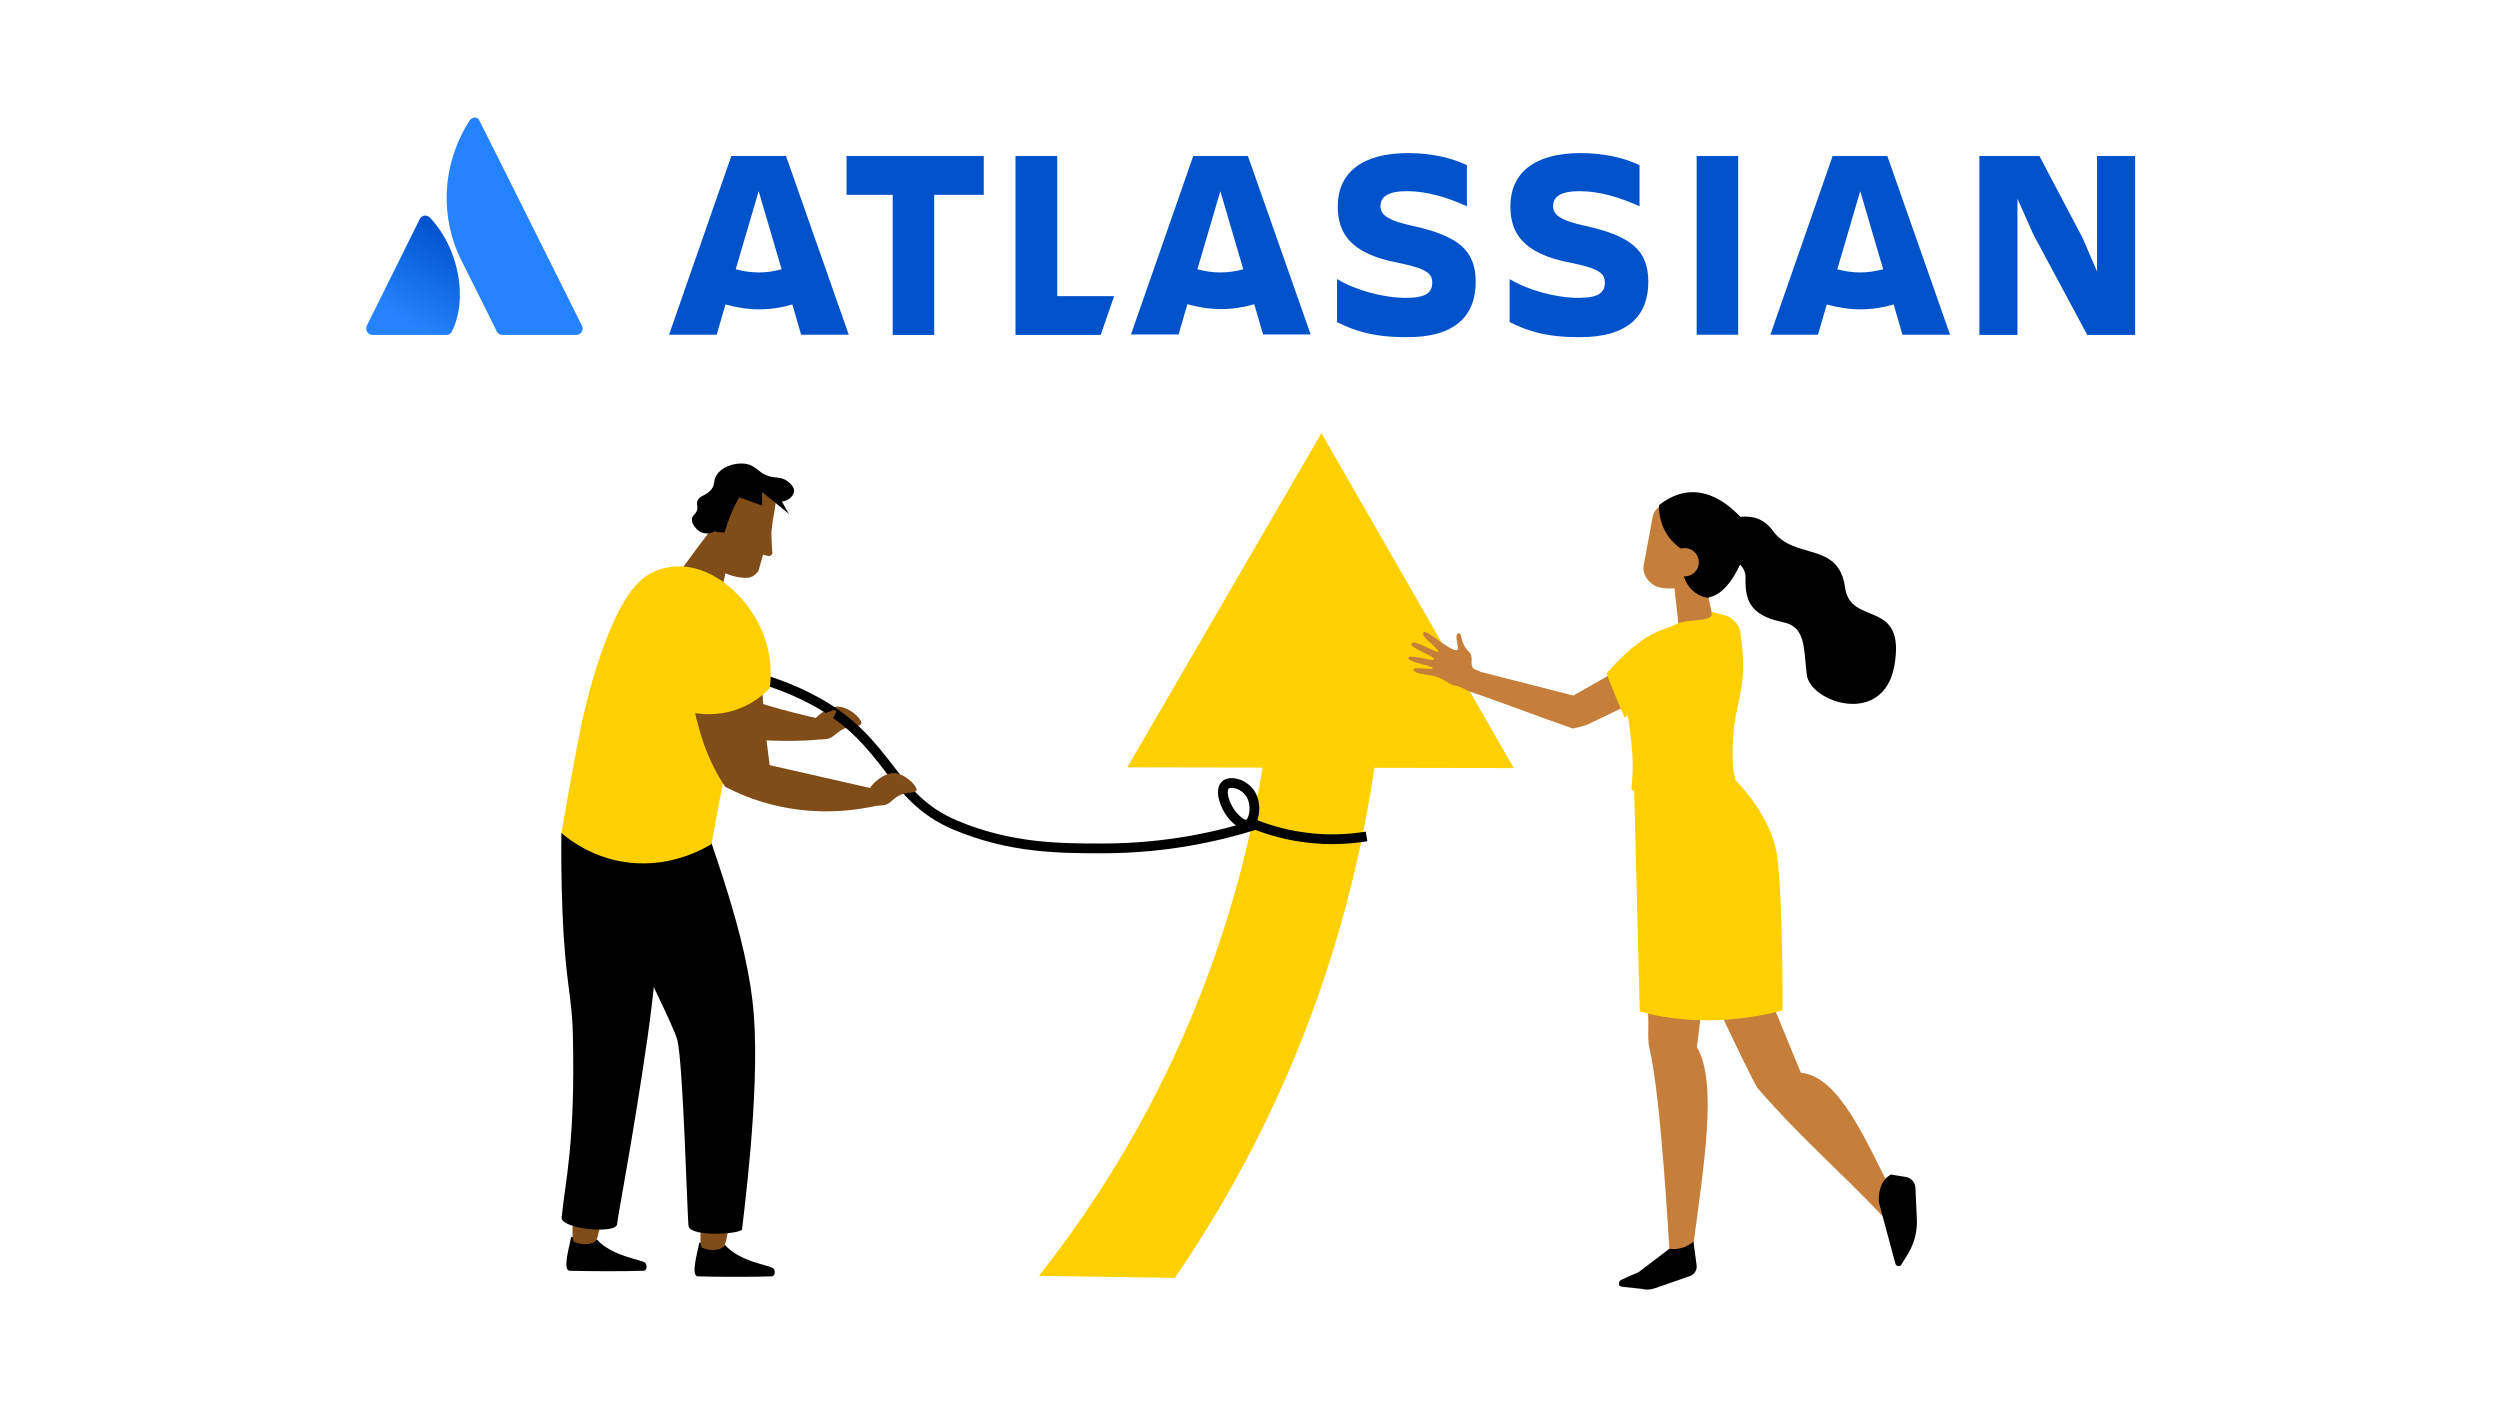 <?xml version="1.0" encoding="UTF-8"?>
<svg id="Layer_1" data-name="Layer 1" xmlns="http://www.w3.org/2000/svg" xmlns:xlink="http://www.w3.org/1999/xlink" viewBox="0 0 1024 576">
  <defs>
    <style>
      .cls-1 {
        fill: url(#linear-gradient);
      }

      .cls-1, .cls-2, .cls-3, .cls-4, .cls-5, .cls-6, .cls-7, .cls-8, .cls-9, .cls-10, .cls-11 {
        stroke-width: 0px;
      }

      .cls-12 {
        fill: none;
        stroke: #000;
        stroke-miterlimit: 10;
        stroke-width: 4px;
      }

      .cls-2 {
        fill: #c14627;
      }

      .cls-2, .cls-3, .cls-4, .cls-11 {
        fill-rule: evenodd;
      }

      .cls-3, .cls-7 {
        fill: #c67f3b;
      }

      .cls-4, .cls-9 {
        fill: #ffd000;
      }

      .cls-6 {
        fill: #2683ff;
      }

      .cls-8 {
        fill: #804d18;
      }

      .cls-10 {
        fill: #0052cb;
      }
    </style>
    <linearGradient id="linear-gradient" x1="188.21" y1="11495.62" x2="165.14" y2="11535.48" gradientTransform="translate(0 -11399.6)" gradientUnits="userSpaceOnUse">
      <stop offset="0" stop-color="#0052cb"/>
      <stop offset=".92" stop-color="#2683ff"/>
    </linearGradient>
  </defs>
  <path class="cls-8" d="M339.15,302.6c2.4-.5,4.1-3.5,7.8-4.6,3.1-1,5.1-.3,5.8-1.5.7-1.2-3.2-5.8-8.2-6.9-5-1.2-10.9,4.5-11.6,6-1.8,3.3-.9,8.4,6.2,7Z"/>
  <g id="horizontal-logo-gradient-blue-atlassian">
    <g id="Group">
      <g id="Group_2" data-name="Group 2">
        <g id="Group_3" data-name="Group 3">
          <path id="Vector" class="cls-1" d="M176.25,89.3c-1.3-1.5-3.4-1.3-4.3.4l-21.7,43.7c-.8,1.7.4,3.8,2.3,3.8h30.3c.9,0,1.9-.5,2.3-1.5,6.7-13.6,2.6-34.2-8.9-46.4Z"/>
          <path id="Vector_2" data-name="Vector 2" class="cls-6" d="M192.25,49.5c-12.2,19.4-11.4,40.8-3.4,56.9,8.1,16.1,14.2,28.4,14.6,29.3.4.9,1.3,1.5,2.3,1.5h30.3c1.9,0,3.2-2,2.3-3.8,0,0-40.8-81.8-41.9-83.8-.6-1.9-3-2-4.2-.1Z"/>
        </g>
      </g>
      <g id="Group_4" data-name="Group 4">
        <g id="Group_5" data-name="Group 5">
          <g id="Group_6" data-name="Group 6">
            <g id="Group_7" data-name="Group 7">
              <path id="Vector_3" data-name="Vector 3" class="cls-10" d="M604.45,115.5c0-12.8-6.8-18.8-25.9-23-10.6-2.3-13.1-4.7-13.1-8.1,0-4.2,3.8-6.1,10.7-6.1,8.5,0,16.8,2.6,24.7,6.2v-16.8c-5.5-2.8-14.1-5-24.2-5-18.9,0-28.7,8.2-28.7,21.8,0,10.8,5,19.4,24.6,23.1,11.7,2.4,14.1,4.3,14.1,8.2s-2.4,6.2-10.7,6.2c-9.5,0-20.9-3.2-28.3-7.7v17.6c5.9,3,13.7,6.2,28.2,6.2,20.4.2,28.6-9,28.6-22.6Z"/>
              <path id="Vector_4" data-name="Vector 4" class="cls-10" d="M810.75,63.9v73.3h15.6v-55.8l6.6,14.8,22,41h19.6V63.9h-15.6v47.3l-5.9-13.7-17.7-33.6s-24.6,0-24.6,0Z"/>
              <path id="Vector_5" data-name="Vector 5" class="cls-10" d="M711.95,63.9h-17v73.2h17V63.9Z"/>
              <path id="Vector_6" data-name="Vector 6" class="cls-10" d="M675.15,115.5c0-12.8-6.8-18.8-25.9-23-10.6-2.3-13.1-4.7-13.1-8.1,0-4.2,3.8-6.1,10.7-6.1,8.5,0,16.8,2.6,24.7,6.2v-16.8c-5.5-2.8-14.1-5-24.2-5-18.9,0-28.7,8.2-28.7,21.8,0,10.8,5,19.4,24.6,23.1,11.7,2.4,14.1,4.3,14.1,8.2s-2.4,6.2-10.7,6.2c-9.5,0-20.9-3.2-28.3-7.7v17.6c5.9,3,13.7,6.2,28.2,6.2,20.5.2,28.6-9,28.6-22.6Z"/>
              <path id="Vector_7" data-name="Vector 7" class="cls-10" d="M415.95,63.9v73.3h34.9l5.5-15.9h-23.3v-57.4s-17.1,0-17.1,0Z"/>
              <path id="Vector_8" data-name="Vector 8" class="cls-10" d="M346.75,63.9v15.9h18.9v57.4h17v-57.4h20.3v-15.9h-56.2Z"/>
            </g>
          </g>
          <path id="Vector_9" data-name="Vector 9" class="cls-10" d="M321.95,63.9h-22.4l-25.5,73.2h19.5l3.6-12.4c4.3,1.2,8.9,2,13.7,2s9.3-.7,13.7-2l3.6,12.4h19.5l-25.7-73.2ZM310.75,111.6c-3.2,0-6.4-.5-9.4-1.3l9.4-32,9.4,32c-3,.8-6.1,1.3-9.4,1.3Z"/>
          <path id="Vector_10" data-name="Vector 10" class="cls-10" d="M511.15,63.9h-22.4l-25.5,73.1h19.5l3.6-12.4c4.3,1.2,8.9,2,13.7,2s9.3-.7,13.7-2l3.6,12.4h19.5l-25.7-73.1ZM499.85,111.6c-3.2,0-6.4-.5-9.4-1.3l9.4-32,9.4,32c-2.9.8-6.1,1.3-9.4,1.3Z"/>
          <path id="Vector_11" data-name="Vector 11" class="cls-10" d="M773.05,63.9h-22.4l-25.5,73.2h19.5l3.6-12.4c4.3,1.2,8.9,2,13.7,2s9.3-.7,13.7-2l3.6,12.4h19.5l-25.7-73.2ZM761.95,111.6c-3.2,0-6.4-.5-9.4-1.3l9.4-32,9.4,32c-3.1.8-6.2,1.3-9.4,1.3Z"/>
        </g>
      </g>
    </g>
  </g>
  <path class="cls-9" d="M502.75,375.9c-16.5,53.4-42.5,102.7-77.2,146.7l55.7.8c28.2-41.2,50-86.1,64.8-134.1,7.5-24.4,13.2-49.5,16.9-74.8l57.1.1-78.8-137.2-79.5,136.9,55.4.1c-3.4,20.9-8.2,41.5-14.4,61.5Z"/>
  <path class="cls-3" d="M684.35,371.1s32.9,71.6,35.8,74.9c18.9,21.6,32,32.1,51.8,53l4-8.9c-11.6-22.5-22.4-49.2-38.3-50.7l-28-67.9-25.3-.4Z"/>
  <path class="cls-11" d="M769.55,492.3l6.8,25.3c.2.6.7,1,1.3,1h0c.5,0,1-.2,1.2-.7l2.7-4.4c2.6-4.3,3.8-9.2,3.6-14.1l-.6-12.9c-.1-2.2-1.7-4-3.8-4.4l-6.2-1c-3.7,2-5.1,5.9-5,11.2h0Z"/>
  <path class="cls-3" d="M670.45,325.6s4.3,71.7,4.7,92.2c.1,4.1-.4,8.2.6,12.2,4.6,19.5,8,81.5,8,81.5,2.2,1.4,5.9.7,9.7-.3,4.2-32.6,10.3-67.8,1.6-82.3l10-81.8-19.5-4.6-15.1-16.9Z"/>
  <path class="cls-2" d="M685.65,395.6l11.2,16.3,1.6-13.3-12.8-3Z"/>
  <path class="cls-11" d="M683.75,511.5l-12.6,9.6c-.5.3-7.9,3.2-7.8,3.7h0c.1.4-1.2,2,1.4,2.3l7.6.8c1.8.5,3.6.4,5.4-.2l14.4-5c1.8-.6,3-2.4,2.8-4.3l-1.3-9.8c-2.9,2.3-6.1,3.4-9.9,2.9h0Z"/>
  <path class="cls-4" d="M708.25,317s17.3,15.3,19.7,34c2.4,18.6,2.2,62.8,2.2,62.8,0,0-28.5,8.9-58.5.5l-2.4-94.5,39-2.8Z"/>
  <path class="cls-11" d="M714.25,227.1c.2.2-6.9,21.1-18.7,17.2-11.9-3.9-.2-28.2-.2-28.2l18.9,11Z"/>
  <path class="cls-3" d="M685.55,238.1s1.1,9.4,1.9,17.2c.2,2.1,1.6,3.9,3.5,4.7,1.9.8,4.1.5,5.8-.8.5-.4,1.1-.8,1.6-1.2,2.3-1.8,3.3-4.7,2.7-7.5-1.6-7.2-4.5-20.3-4.5-20.3l-11,7.9h0Z"/>
  <path class="cls-3" d="M686.15,242.9s3.1.4,6-2c0,0-3,4.9-5.6,5.9l-.4-3.9Z"/>
  <path class="cls-3" d="M704.45,217c.7-3.9-1.9-7.6-5.8-8.3-4.2-.8-9.4-1.7-13.5-2.5-3.9-.7-7.6,1.9-8.3,5.8-1,5.7-2.5,13.8-3.6,19.5-.7,3.9,2.3,7.9,6.1,9,6.7,1.9,20.5-1.5,21.2-5.4,1.1-5.8,2.9-12.4,3.9-18.1h0Z"/>
  <path class="cls-11" d="M716.75,216.5s-16.9-25.7-37.2-9.6c0,0-2.3,24.5,33.8,23.6,10.2-.2,3.4-14,3.4-14Z"/>
  <path class="cls-3" d="M684.95,274.3l1.1-13.1-41.6,23.7-38-9.7-5.4,3.7-.1,4c12.3,4.1,31,11.3,43.3,15.5,1.1-.2,3.1-.7,5.5-1.4l22.4-10.7h0l12.8-12Z"/>
  <path class="cls-4" d="M666.75,293l-1.4.8s-7.6-17.7-7.2-18.1c9.6-11,17.3-16,23.3-18,1.8-.6,3.6-1.3,5.3-2.1,4.7-2.2,11.8-.8,14.1-3.2.6-.6.1-1.9.1-1.9l6.5,1.8s4.7,2,5.4,6.7c2.1,14.6,1.4,19.2-1.8,33.8-1.2,5.3-2.1,20.4-.6,24.7,4.4,12-41.7,10.8-42.2,5.3,0,0,.9-7.8.3-14.5-.3-5.1-1.1-10.7-1.8-15.3Z"/>
  <path class="cls-11" d="M708.25,227c-5.7-5-2.8-14.5,4.7-15.3,4.5-.5,9.5.5,13.2,5.7,8.8,12.2,27,4.1,29.6,23.3,2.2,16.1,25,4.2,20.2,31.9-4.5,25.3-34.6,15.1-35.9,3.7-1.3-11.5-.5-19.6-9.9-21.5-14.3-2.9-15.3-10-15.2-18.4.1-3.9-3.3-6.3-6.7-9.4Z"/>
  <path class="cls-11" d="M699.85,244.9s-14.9-.9-10.3-24c4.6-23.1,16,9.4,16,9.4l-5.7,14.6Z"/>
  <path class="cls-3" d="M684.25,230.3c0,3.2,2.6,5.8,5.8,5.8s5.8-2.6,5.8-5.8-2.6-5.8-5.8-5.8-5.8,2.6-5.8,5.8Z"/>
  <path class="cls-7" d="M606.45,275.2c-.3-.3-2.6-1-3-1.4-1.7-2.2.6-4.6-2-7.1-3.5-3.3-2.4-8.2-4.3-7.2-1.7.9,1,6.6-.4,6.8-3.2.4-12.6-8.9-13.7-7.2-1.2,1.9,6.7,6.7,6.1,7.9-.4.8-10-5.3-11-3.5-1.1,2,9.8,5.2,9.2,6.6-.4,1-10-2.3-10.5-.7-.6,1.8,9.9,3.2,10,4.3.1.9-8-.8-7.9.6.2,1.9,7.1,2.1,9.4,2.9,3.7,1.3,5.8,3.5,8,3.7,1.2.1,2.9,1.1,4.4,1.8,1.2-2.4,4.7-4.9,5.7-7.5Z"/>
  <path class="cls-12" d="M514.05,337.9c-14.4,4.5-35.9,9.6-62.4,9.6-17.4,0-37.8,0-60.5-9.6-26.9-11.4-26.5-34.2-57.6-50.9-11.3-6.1-21.5-9-27.8-10.5"/>
  <path class="cls-8" d="M335.55,294.4c-10.8-2.4-34.2-8.3-36.6-12.3-5.2-8.5-5.8-26.8-5.1-38.5-1.4-1.7-2.8-3.4-4.1-5.1-3.5-.8-6.9-1.6-10.5-2.2-4.5-.8-9.1-.5-13.7-.5-9.5,22.5,7.2,54.4,11.1,58.4,9.2,9.5,49.2,10.5,61.9,8.3-4.1-.6-5-5.4-3-8.1Z"/>
  <g>
    <g>
      <path class="cls-5" d="M244.45,507.6c5.9,6.9,18.2,8.3,19.8,9.6.7.6,1.1,3.2-.7,3.3-7.1.3-24.8.2-30.2,0-3.1-.1,0-10.3.5-13.5.1-.4.5-.5.8-.2.5.5,6.4,4.7,9.8.8Z"/>
      <path class="cls-5" d="M296.95,509.9c5.9,6.9,18.2,8.3,19.8,9.6.7.6,1.1,3.2-.7,3.3-7.1.3-24.8.2-30.2,0-3.1-.1,0-10.3.5-13.5.1-.4.5-.5.8-.2.4.5,6.3,4.6,9.8.8Z"/>
    </g>
    <path class="cls-8" d="M362.45,329.7c2.3-.4,3.8-3.4,7.4-4.5,2.9-.9,4.9-.2,5.5-1.4.7-1.2-3.2-5.8-7.9-7-4.7-1.2-10.3,4.4-11,5.8-1.6,3.4-.8,8.5,6,7.1Z"/>
    <g id="Head">
      <path class="cls-8" d="M289.75,218.9s-7,9.3-9.9,13.3c0,0,.2,17,14.9,14.9,0,0,2.6-17,5.6-21.4s-7.2-12.6-10.6-6.8Z"/>
    </g>
    <path class="cls-8" d="M246.05,500.1s-1,7.4-2.1,8.2-3.9,2.3-8.7.4c-1.5-.6-.3-11.2-.3-11.2l11.1,2.6Z"/>
    <path class="cls-8" d="M298.45,502.5s-1,7.4-2.1,8.2-3.9,2.3-8.7.4c-1.5-.6-.3-11.2-.3-11.2l11.1,2.6Z"/>
    <g>
      <path class="cls-5" d="M237.35,322.2c-1.2,1.2.5,3.7-.5,8.4-1.1,4.9-4.3,8.5-6.9,10.7-.1,7.3-.1,18.1.4,31.2,1.2,30.9,4,34.9,4.3,51.8,1,43.8-3,58.6-4.6,74.3-.5,4.9,22.6,7,22.7,2.8.1-2.1,7-38.2,12.5-76.6,5.3-37.2,6.9-75.4,5.6-81.6-3.5-17.9-30.4-24.1-33.5-21Z"/>
      <path class="cls-5" d="M233.45,342.7c1.4,1.1,2.9,1.7,4.6,2,1.6.3.9,2.7-.7,2.5-2.2-.3-4.1-1.3-5.8-2.6-1.1-1.2.7-3,1.9-1.9Z"/>
    </g>
    <g>
      <path class="cls-5" d="M245.85,331.6c-1.6,7.9-1.9,17.2,1.9,28.9,4.4,13.4,27.1,56.7,29.6,65.2,2.5,8.5,4.2,74.8,4.7,76.6,1.2,4.6,21.8,3.1,21.9,1.2.1-2.1,7.4-55,4.8-88-2.6-33.6-18.7-71.3-22.3-86.3-2.6-10.7-38.6-7.6-40.6,2.4Z"/>
      <path class="cls-5" d="M277.35,358.2c3.6-3.2,6.2-7.2,7.4-11.8.4-1.6,2.9-.9,2.5.7-1.3,5.1-4.1,9.5-8,13-1.4.9-3.2-.9-1.9-1.9Z"/>
      <path class="cls-5" d="M251.75,346.8c3,.7,6,.8,9,.5,1.6-.2,1.6,2.4,0,2.6-3.3.4-6.5.1-9.7-.6-1.6-.4-.9-2.9.7-2.5Z"/>
    </g>
    <path class="cls-9" d="M267.55,234.3c-1.3.6-5.2,2.6-8.9,7.6-13.4,17.7-21.1,57.7-21.1,57.7-3.3,16.9-5.8,31.2-7.6,41.6,3.9,3.3,12.1,9.3,24.2,11.6,18.8,3.5,33.4-4.7,37.3-7.1,4.5-26.1,9.3-46.7,13.1-61.2,3.8-14.5,6.8-24.1,1.8-34.2-4.9-10.1-16.5-18-27.4-18.3-1.7,0-6.4-.1-11.4,2.3Z"/>
    <path class="cls-8" d="M287.15,263c-7.5,14-2.4,30.1.2,38.9,2.8,9,6.7,15.9,9.7,20.4,5.3,2.7,11.8,5.5,19.7,7.4,18.4,4.6,34.2,2.2,43.5.1-.1-2.1-.1-4.1-.2-6.2-14.9-3.4-29.9-6.8-44.8-10.2-1.8-13.2-2.6-23.5-3-30.7-.5-9.3-3.3-18.2-4.7-27.4-.4-2.6-.8-5.5-2.8-6.4-4.1-1.9-13.1,5.7-17.6,14.1Z"/>
    <path class="cls-9" d="M294.75,237.4c2.8,1.9,6.7,4.9,10.4,9.5,2.6,3.2,4.3,6.2,5.2,7.8.7,1.3,2.3,4.4,3.4,8.2,2.3,7.4,2.1,14.4,1.6,18.9-2.2,2.3-6.4,6.2-13,8.6-8.6,3.2-16.2,2-19.3,1.4-1.5-5-3.9-15.4-1.3-28.1,2.8-13.4,9.6-22.4,13-26.3Z"/>
    <path class="cls-8" d="M314.95,227.8s1.6-.3,1.4-1.6c-.2-1.3-.4-8-.4-8l.6-5.2c1.1-5.2,1.6-9.5.9-10.8-1.8-3.5-14.3-7.9-17.8-1-6.9,13.6-7.8,26-7.5,28.7.5,5.3,13.7,8,15.6,6.3l.1-.1v.2c1-.5,1.9-1.3,2.8-2.4l1.8-6.4c0-.1.1-.2.1-.3l2.4.6Z"/>
    <path class="cls-5" d="M317.25,195.5c-6.7-.8-6.8-5-12.4-5.6-4.2-.4-9.5,1.4-11.5,5-1.3,2.2-.3,3.4-2,5.6-2.1,2.7-4.9,2.3-5.7,4.8-.5,1.5.4,2-.2,3.8-.7,1.8-1.7,1.8-2,3.2-.4,2.2,1.7,4.2,2,4.5.4.4,1.8,1.6,4,1.7.5,0,1.9,0,3.3-.9,2.1-1.4,3-4.1,2.8-6.2-.1-1.5-.7-1.9-.5-3.4.1-.5.2-2.1,1.4-3,1.2-1,2.2-.2,4.1-.7,2.8-.8,2.8-3.3,5.7-4.6,2.1-.9,4.2-.5,4.7-.4,4.7,1,5.1,5.8,8.7,6.1,2.5.2,5.4-1.9,5.6-4.1.2-1.9-1.8-3.5-2.2-3.8-2.1-1.8-4.2-1.8-5.8-2Z"/>
    <path class="cls-5" d="M296.75,218.1c2.9-9.7,7.8-19.7,12.4-20.3,0,0-9.1-4.5-14,2.8-4.9,7.4-2,17.3-2,17.3l3.6.2Z"/>
    <polygon class="cls-5" points="301.35 203.2 312.15 207.1 312.15 201.5 323.15 210.5 320.45 205.8 319.35 200.2 308.85 195.6 301.35 203.2"/>
  </g>
  <path class="cls-12" d="M511.75,336.8c5.5,2.3,13.2,5,22.7,6.2,10.3,1.4,19.1.6,25.3-.4"/>
  <path class="cls-8" d="M335.75,293.4c.3-.1,5.7-3.3,6.6-2.3.7.9-2.4,4.6-2.8,5.1"/>
  <path class="cls-12" d="M511.15,337.7c-2.4.9-5.9-3.2-6.4-3.8-3.2-3.8-5.2-10.3-2.8-12.4,2-1.7,6.5-.5,9,2.1,4.4,4.3,3.1,12.9.2,14.1Z"/>
</svg>